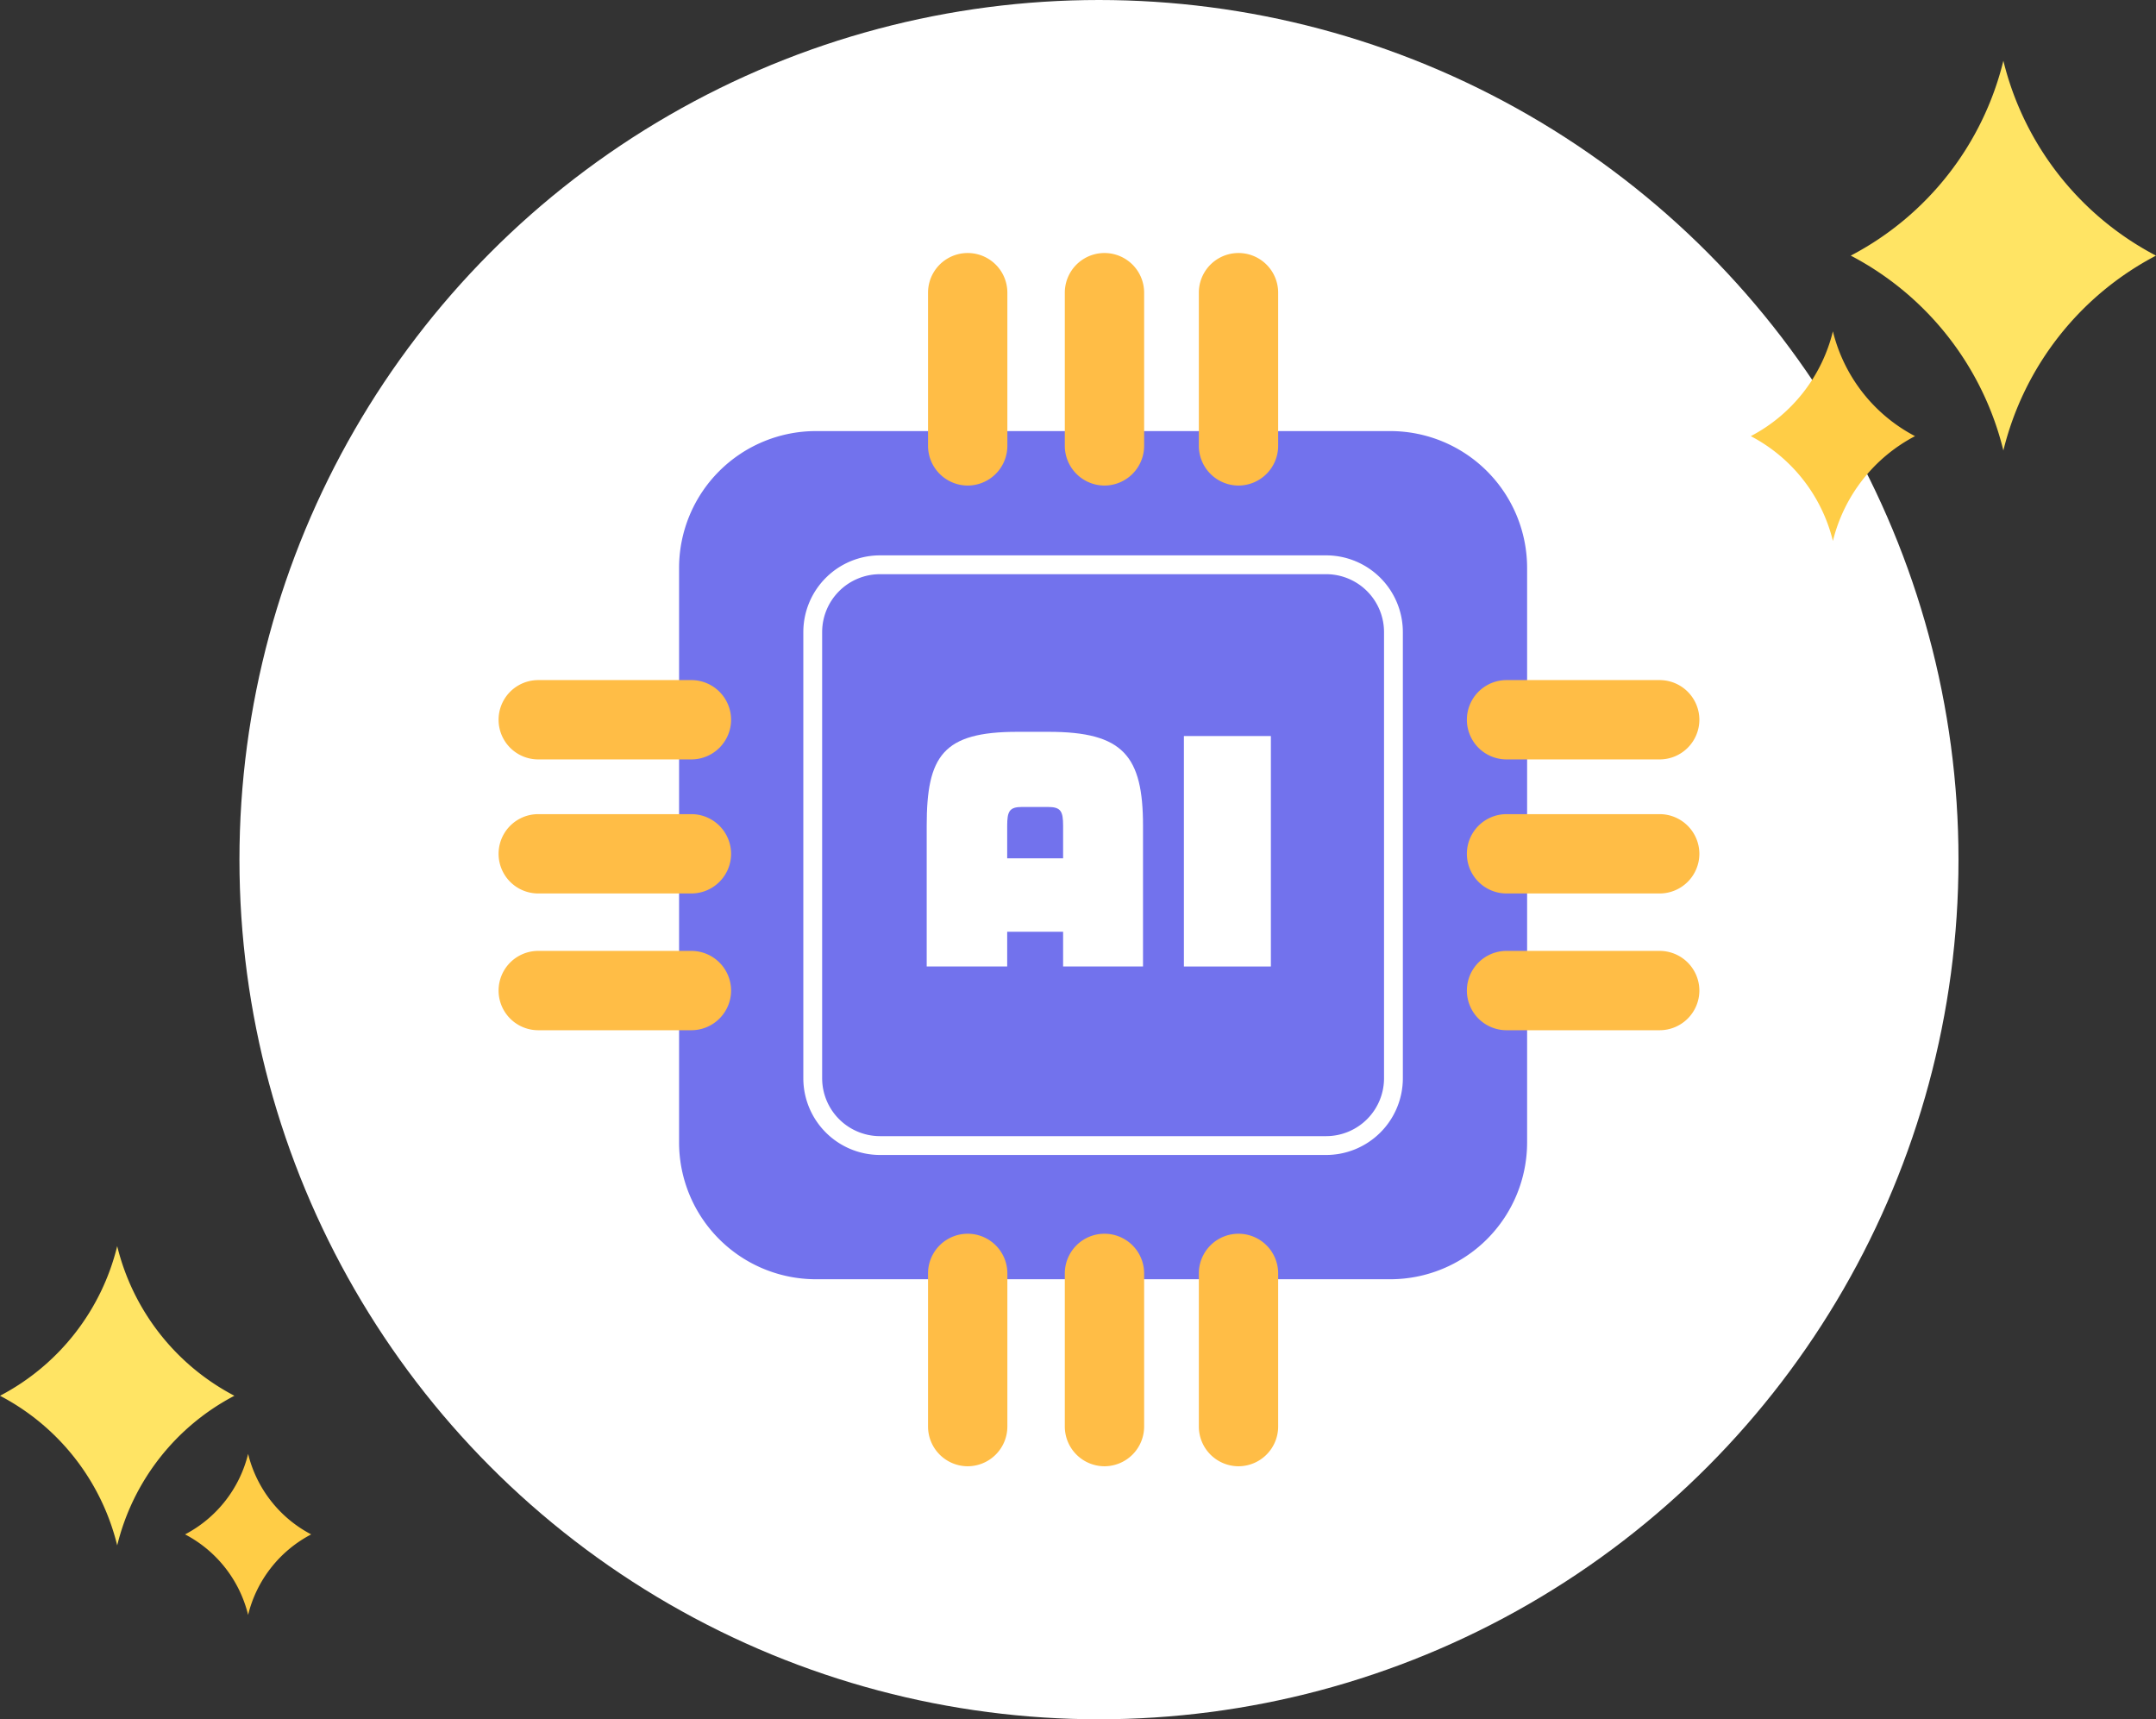 <svg xmlns="http://www.w3.org/2000/svg" xmlns:xlink="http://www.w3.org/1999/xlink" width="175.586" height="140" viewBox="0 0 175.586 140">
  <rect x="0" y="0" width="175.586" height="140" fill="#333333" stroke="none"/>
  <defs>
    <style>
      .cls-1, .cls-7 {
        fill: none;
      }

      .cls-2 {
        fill: #fff;
      }

      .cls-3 {
        fill: #ffe464;
      }

      .cls-4 {
        fill: #ffcd46;
      }

      .cls-5 {
        clip-path: url(#clip-path);
      }

      .cls-6 {
        fill: #7272ed;
      }

      .cls-7 {
        stroke: #fff;
        stroke-linecap: round;
        stroke-linejoin: round;
        stroke-width: 1.533px;
      }

      .cls-8 {
        fill: #ffbd46;
      }
    </style>
    <clipPath id="clip-path">
      <rect id="長方形_193" data-name="長方形 193" class="cls-1" width="97.793" height="98.795"/>
    </clipPath>
  </defs>
  <g id="グループ_646" data-name="グループ 646" transform="translate(-13.499 -26)">
    <circle id="楕円形_4" data-name="楕円形 4" class="cls-2" cx="70" cy="70" r="70" transform="translate(33 26)"/>
    <g id="グループ_80" data-name="グループ 80" transform="translate(156.084 30.948)">
      <g id="グループ_81" data-name="グループ 81" transform="translate(0 0.001)">
        <path id="パス_538" data-name="パス 538" class="cls-3" d="M20.526,15.866A24.466,24.466,0,0,1,32.955,31.733a24.466,24.466,0,0,1,12.43-15.866A24.466,24.466,0,0,1,32.955,0,24.466,24.466,0,0,1,20.526,15.866" transform="translate(-12.384 0)"/>
        <path id="パス_539" data-name="パス 539" class="cls-4" d="M0,64.069a13.164,13.164,0,0,1,6.688,8.537,13.165,13.165,0,0,1,6.688-8.537,13.165,13.165,0,0,1-6.688-8.537A13.164,13.164,0,0,1,0,64.069" transform="translate(0 -33.503)"/>
      </g>
    </g>
    <g id="グループ_82" data-name="グループ 82" transform="translate(13.499 127.472)">
      <g id="グループ_81-2" data-name="グループ 81" transform="translate(0 0)">
        <path id="パス_538-2" data-name="パス 538" class="cls-3" d="M39.616,12.184a18.788,18.788,0,0,0-9.545,12.184,18.788,18.788,0,0,0-9.545-12.184A18.788,18.788,0,0,0,30.071,0a18.788,18.788,0,0,0,9.545,12.184" transform="translate(-20.526 0)"/>
        <path id="パス_539-2" data-name="パス 539" class="cls-4" d="M10.272,62.088a10.109,10.109,0,0,0-5.136,6.556A10.11,10.11,0,0,0,0,62.088a10.11,10.11,0,0,0,5.136-6.556,10.109,10.109,0,0,0,5.136,6.556" transform="translate(15.071 -38.616)"/>
      </g>
    </g>
    <g id="グループ_139" data-name="グループ 139" transform="translate(54.104 46.602)">
      <g id="グループ_138" data-name="グループ 138" class="cls-5" transform="translate(0 0)">
        <path id="パス_763" data-name="パス 763" class="cls-6" d="M68.5,10.429H21.707A11.149,11.149,0,0,0,10.571,21.565V68.358A11.149,11.149,0,0,0,21.707,79.494H68.5A11.149,11.149,0,0,0,79.636,68.358V21.565A11.149,11.149,0,0,0,68.5,10.429" transform="translate(4.128 4.072)"/>
        <path id="長方形_191" data-name="長方形 191" class="cls-7" d="M5.484,0H41.808a5.485,5.485,0,0,1,5.485,5.485V41.809a5.484,5.484,0,0,1-5.484,5.484H5.484A5.484,5.484,0,0,1,0,41.809V5.484A5.484,5.484,0,0,1,5.484,0Z" transform="translate(25.585 25.387)"/>
        <path id="パス_764" data-name="パス 764" class="cls-8" d="M28.383,18.936h0a3.239,3.239,0,0,1-3.23-3.23V3.231a3.23,3.23,0,1,1,6.46,0V15.706a3.239,3.239,0,0,1-3.23,3.23" transform="translate(9.822 0)"/>
        <path id="パス_765" data-name="パス 765" class="cls-8" d="M36.394,18.936h0a3.239,3.239,0,0,1-3.23-3.23V3.231a3.23,3.23,0,1,1,6.46,0V15.706a3.239,3.239,0,0,1-3.23,3.23" transform="translate(12.95 0)"/>
        <path id="パス_766" data-name="パス 766" class="cls-8" d="M44.244,18.936h0a3.239,3.239,0,0,1-3.23-3.23V3.231a3.23,3.23,0,1,1,6.46,0V15.706a3.239,3.239,0,0,1-3.23,3.23" transform="translate(16.015 0)"/>
        <path id="パス_767" data-name="パス 767" class="cls-8" d="M28.383,76.368h0a3.239,3.239,0,0,1-3.23-3.23V60.664a3.23,3.23,0,1,1,6.46,0V73.138a3.239,3.239,0,0,1-3.23,3.23" transform="translate(9.822 22.427)"/>
        <path id="パス_768" data-name="パス 768" class="cls-8" d="M36.394,76.368h0a3.239,3.239,0,0,1-3.23-3.23V60.664a3.23,3.23,0,1,1,6.46,0V73.138a3.239,3.239,0,0,1-3.23,3.23" transform="translate(12.95 22.427)"/>
        <path id="パス_769" data-name="パス 769" class="cls-8" d="M44.244,76.368h0a3.239,3.239,0,0,1-3.23-3.23V60.664a3.23,3.23,0,1,1,6.46,0V73.138a3.239,3.239,0,0,1-3.23,3.23" transform="translate(16.015 22.427)"/>
        <path id="パス_770" data-name="パス 770" class="cls-8" d="M18.936,44.1h0a3.239,3.239,0,0,1-3.23,3.23H3.23a3.23,3.23,0,0,1,0-6.46H15.706a3.239,3.239,0,0,1,3.23,3.23" transform="translate(0 15.959)"/>
        <path id="パス_771" data-name="パス 771" class="cls-8" d="M18.936,36.091h0a3.239,3.239,0,0,1-3.23,3.23H3.23a3.23,3.23,0,1,1,0-6.46H15.706a3.239,3.239,0,0,1,3.23,3.23" transform="translate(0 12.832)"/>
        <path id="パス_772" data-name="パス 772" class="cls-8" d="M18.936,28.241h0a3.239,3.239,0,0,1-3.23,3.23H3.23a3.23,3.23,0,1,1,0-6.46H15.706a3.239,3.239,0,0,1,3.23,3.23" transform="translate(0 9.766)"/>
        <path id="パス_773" data-name="パス 773" class="cls-8" d="M75.647,44.1h0a3.239,3.239,0,0,1-3.23,3.23H59.943a3.23,3.23,0,0,1,0-6.46H72.417a3.239,3.239,0,0,1,3.23,3.23" transform="translate(22.146 15.959)"/>
        <path id="パス_774" data-name="パス 774" class="cls-8" d="M75.647,36.091h0a3.239,3.239,0,0,1-3.23,3.23H59.943a3.23,3.23,0,1,1,0-6.46H72.417a3.239,3.239,0,0,1,3.23,3.23" transform="translate(22.146 12.832)"/>
        <path id="パス_775" data-name="パス 775" class="cls-8" d="M75.647,28.241h0a3.239,3.239,0,0,1-3.23,3.23H59.943a3.23,3.23,0,0,1,0-6.46H72.417a3.239,3.239,0,0,1,3.23,3.23" transform="translate(22.146 9.766)"/>
        <path id="パス_776" data-name="パス 776" class="cls-2" d="M36.184,47.151V44.323H31.63v2.828H25.075V35.7c0-5.7,1.311-7.659,7.382-7.659H35.01c6.072,0,7.682,1.955,7.682,7.659V47.151Zm0-11.453c0-1.194-.184-1.539-1.243-1.539H32.849c-1.036,0-1.219.345-1.219,1.539v2.645h4.554Z" transform="translate(9.791 10.949)"/>
        <rect id="長方形_192" data-name="長方形 192" class="cls-2" width="7.083" height="18.767" transform="translate(55.813 39.333)"/>
      </g>
    </g>
  </g>
</svg>
